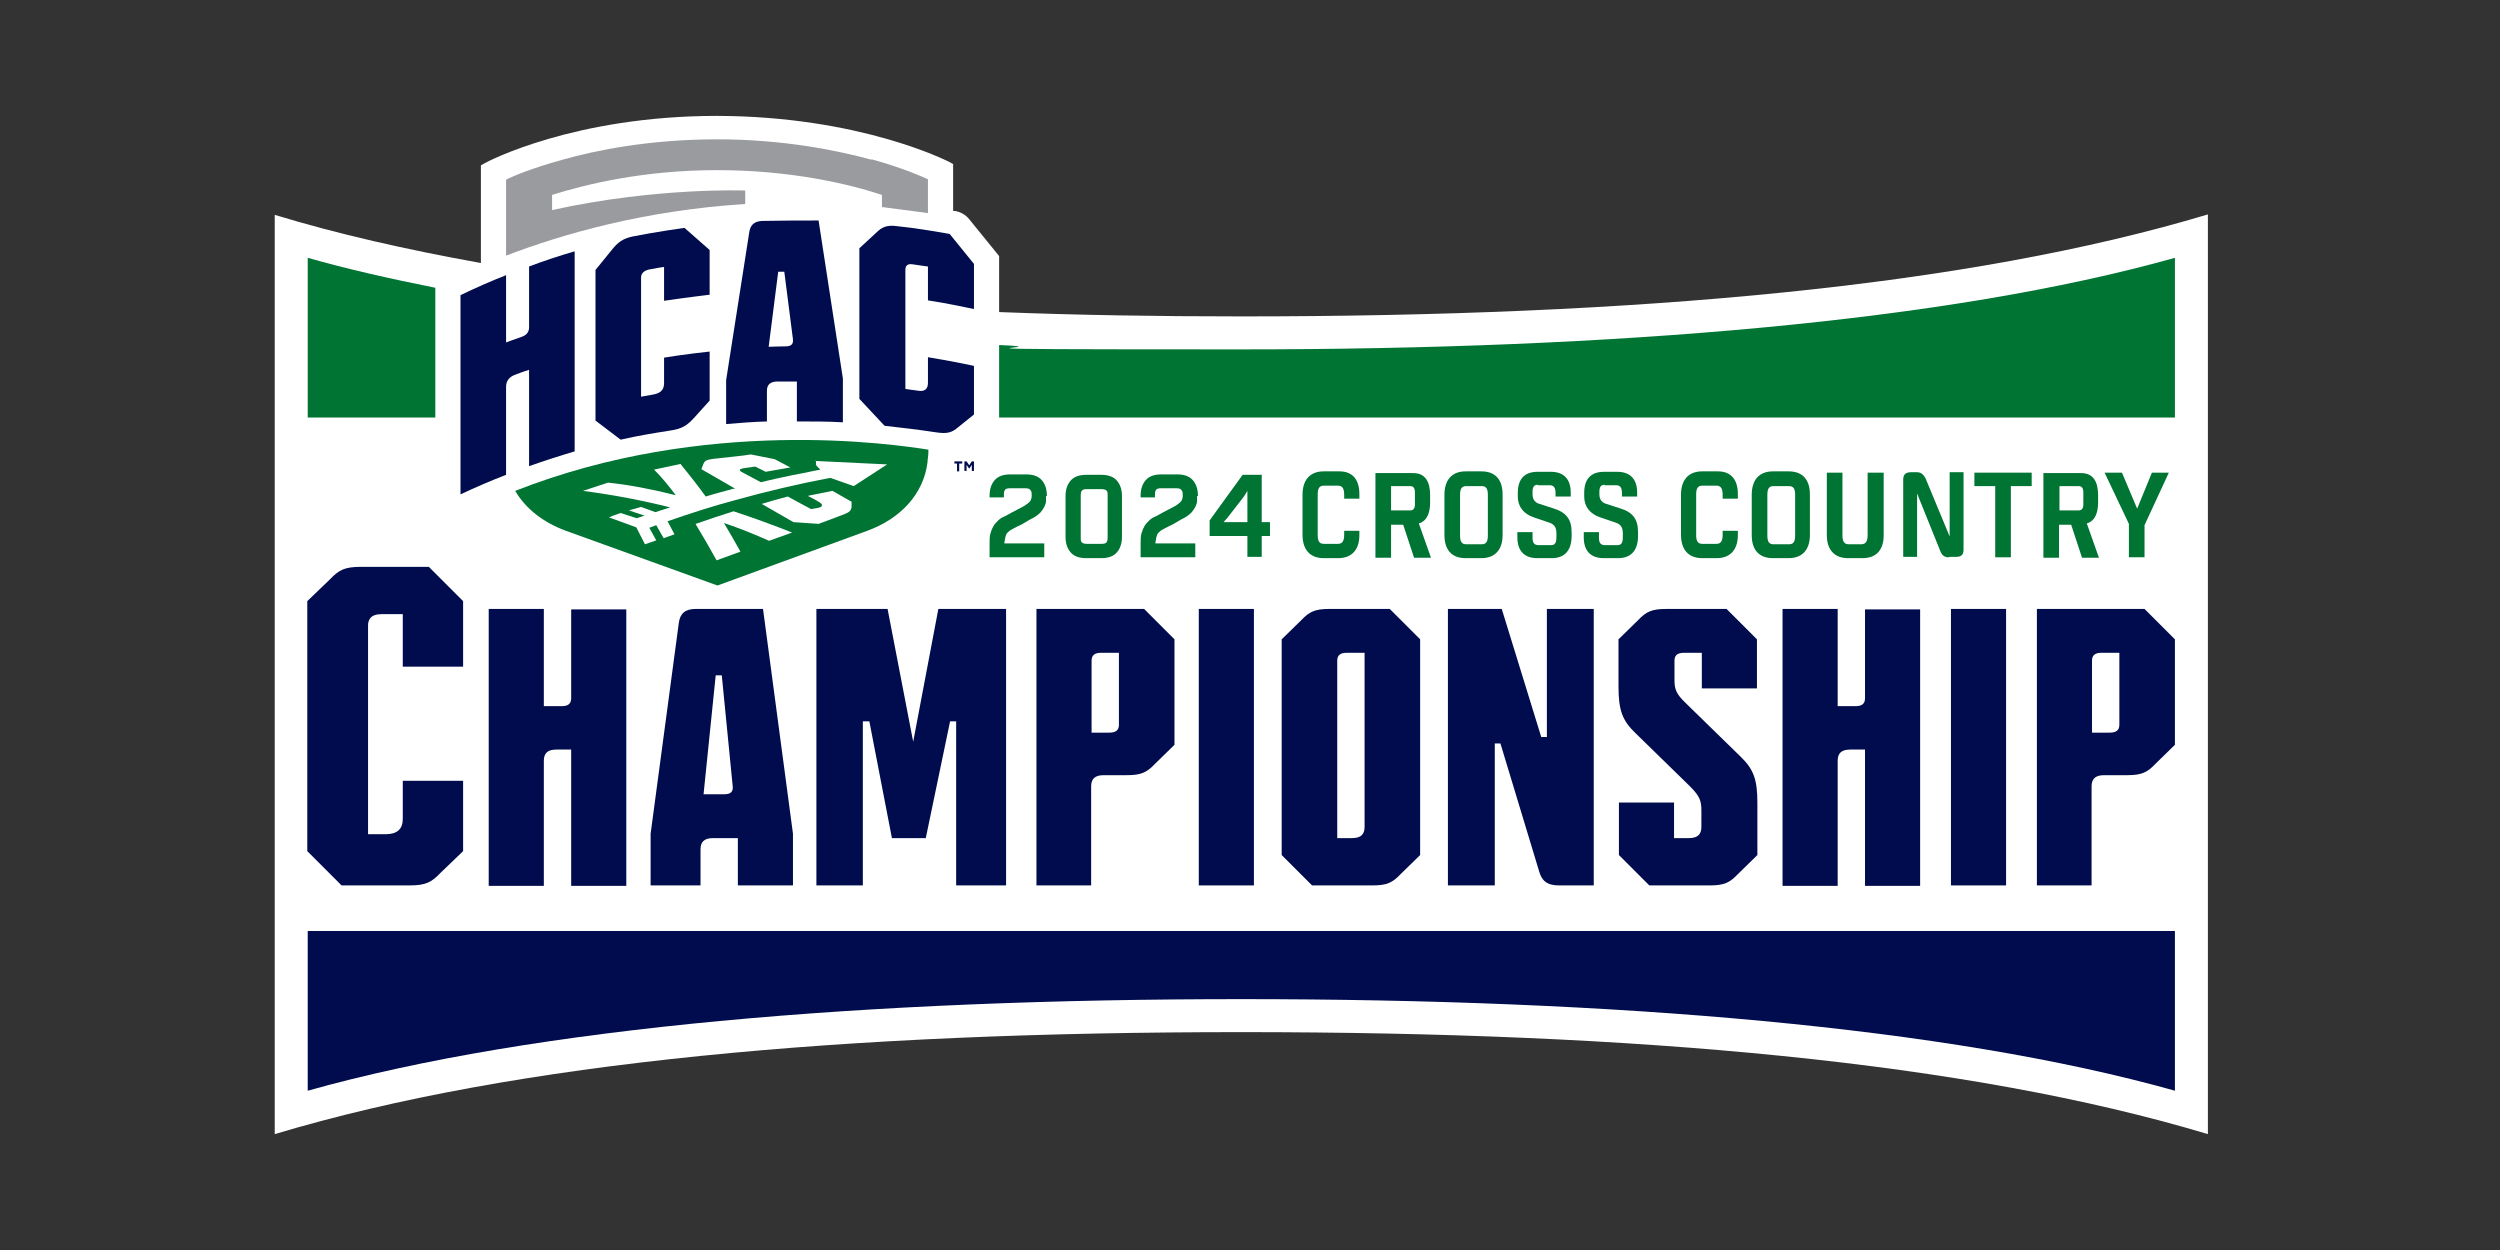 <?xml version="1.0" encoding="UTF-8"?>
<svg xmlns="http://www.w3.org/2000/svg" version="1.1" viewBox="0 0 576 288">
  <rect x="0" y="0" width="576" height="288" fill="#333333" stroke="none"/>
  <defs>
    <style>
      .cls-1 {
        fill: #999b9e;
      }

      .cls-2 {
        fill: #fff;
      }

      .cls-3 {
        fill: #007433;
      }

      .cls-4 {
        fill: #000c4d;
      }
    </style>
  </defs>
  <!-- Generator: Adobe Illustrator 28.7.1, SVG Export Plug-In . SVG Version: 1.2.0 Build 142)  -->
  <g>
    <g id="Layer_1">
      <g>
        <path class="cls-2" d="M286,72.9h0c-19.3,0-37.9-.3-55.8-1v-12.9l-6.9-8.5h0c-.8-1-2-1.7-3.3-1.9h-.4v-10.8l-.7-.4c-.8-.4-20.8-10.6-53.7-10.7-32.9,0-52.9,10.5-53.7,11l-.7.4v22.5c-17.2-3.1-33.1-6.7-47.5-11.1v211.8c55.6-16.7,131.8-23.5,222.7-23.5h0c90.9,0,167.1,6.8,222.7,23.5V49.4c-55.6,16.7-131.8,23.5-222.7,23.5Z"/>
        <path class="cls-4" d="M286,230.2c85.9,0,162.8,6.4,215.1,21.1v-36.8H70.9v36.8c52.3-14.7,129.2-21.1,215.1-21.1Z"/>
        <path class="cls-3" d="M100.3,66.3c-10.5-2.1-20.3-4.3-29.4-6.9v36.8h29.4v-29.9Z"/>
        <path class="cls-3" d="M230.2,79.5v16.7h270.9v-36.8c-52.3,14.7-129.2,21.1-215.1,21.1s-37.8-.3-55.8-1Z"/>
        <g>
          <path class="cls-4" d="M92.8,141.4v12.2h13.9v-15.1l-7.9-7.9h-15.6c-3.8,0-5.1.7-7.2,2.9l-5.2,5v57.6l7.9,7.9h15.6c3.8,0,5.1-.7,7.2-2.9l5.2-5v-16.2h-13.9v8.8c0,2.3-1.3,3.5-3.9,3.5h-4.1v-48.1c0-1.2.5-2.6,3.1-2.6h4.9Z"/>
          <path class="cls-4" d="M112.6,204v-63.7h12.7v22.4h4.1c1.4,0,2.2-.5,2.2-1.8v-20.5h12.7v63.7h-12.7v-31.4h-3.4c-2.1,0-2.9.9-2.9,2.6v28.8h-12.7Z"/>
          <path class="cls-4" d="M149.9,204v-11.9l6.5-48.6c.3-2.2,1.5-3.2,3.9-3.2h15.5l6.9,51.8v11.9h-12.7v-10.9h-5.7c-2.1,0-2.9.9-2.9,2.6v8.3h-11.5ZM162,183h4.8c1.6,0,2.2-.6,2-2l-2.5-25.4h-1.4l-2.8,27.4Z"/>
          <path class="cls-4" d="M216.3,140.3h15.5v63.7h-11.5v-37.8c0,0-1.4,0-1.4,0l-5.6,26.9h-7.8l-5.2-26.9h-1.5v37.8c0,0-10.7,0-10.7,0v-63.7h16.4l5.9,30.6,5.8-30.6Z"/>
          <path class="cls-4" d="M238.8,204v-63.7h24.8l7,7v24.3l-4.5,4.4c-1.9,2-3.2,2.6-6.5,2.6h-5.3c-2.1,0-2.9.9-2.9,2.6v22.8h-12.7ZM255.6,168.8c1.4,0,2.2-.5,2.2-1.8v-16.6h-4.1c-1.4,0-2.2.5-2.2,1.8v16.6h4.1Z"/>
          <path class="cls-4" d="M276.2,204v-63.7h12.7v63.7h-12.7Z"/>
          <path class="cls-4" d="M295.3,197v-49.7l4.5-4.4c1.9-2,3.2-2.6,6.5-2.6h13.9l7,7v49.7l-4.5,4.4c-1.9,2-3.2,2.6-6.5,2.6h-13.9l-7-7ZM311.5,193.1c2.1,0,2.9-.9,2.9-2.6v-40.1h-4.1c-1.4,0-2.2.5-2.2,1.8v40.9h3.4Z"/>
          <path class="cls-4" d="M367.2,204h-8c-2.8,0-4-1.1-4.6-3.3l-8.9-29.4h-1.3v32.7h-10.8v-63.7h12.4l9.1,29.5h1.3v-29.5h10.8v63.7Z"/>
          <path class="cls-4" d="M404.8,147.3v11.3h-12.7v-8.2h-4.1c-1.4,0-2.2.5-2.2,1.8v4.4c0,2.1.3,3.2,2.6,5.4l12.6,12.3c3,2.9,3.9,5.2,3.9,10.7v12l-4.5,4.4c-1.9,2-3.2,2.6-6.5,2.6h-13.9l-7-7v-12.1h12.7v8.2h3.4c2.1,0,2.9-.9,2.9-2.6v-3.7c0-2.2-.3-3.3-2.6-5.6l-12.6-12.3c-3-2.9-3.9-5.2-3.9-10.8v-10.8l4.5-4.4c1.9-2,3.2-2.6,6.5-2.6h13.9l7,7Z"/>
          <path class="cls-4" d="M410.7,204v-63.7h12.7v22.4h4.1c1.4,0,2.2-.5,2.2-1.8v-20.5h12.7v63.7h-12.7v-31.4h-3.4c-2.1,0-2.9.9-2.9,2.6v28.8h-12.7Z"/>
          <path class="cls-4" d="M449.5,204v-63.7h12.7v63.7h-12.7Z"/>
          <path class="cls-4" d="M469.3,204v-63.7h24.8l7,7v24.3l-4.5,4.4c-1.9,2-3.2,2.6-6.5,2.6h-5.3c-2.1,0-2.9.9-2.9,2.6v22.8h-12.7ZM486.1,168.8c1.4,0,2.2-.5,2.2-1.8v-16.6h-4.1c-1.4,0-2.2.5-2.2,1.8v16.6h4.1Z"/>
        </g>
        <g>
          <g>
            <g>
              <g>
                <path class="cls-4" d="M220.6,106.8h-.7v-.5h1.8v.5h-.7v1.8h-.5v-1.8Z"/>
                <path class="cls-4" d="M222.2,106.3h.5l.6.9.6-.9h.5v2.2h-.5v-1.4l-.6.9h0l-.6-.9v1.4h-.5v-2.2Z"/>
              </g>
              <g>
                <g>
                  <path class="cls-4" d="M163.5,68v-10.4l-5.8-5.1s-7.1,1-12,2c-2.2.5-3.3,1.3-4.6,2.9l-3.9,4.8v34.7l5.8,4.4c3.9-.9,7.6-1.5,11.4-2.1,2.7-.4,3.8-1.1,5.4-2.8l3.7-4.1v-11.3s-5.7.6-10.5,1.4v5.9c0,1.5-.8,2.3-2.5,2.6-1.7.3-2.8.5-2.8.5v-27.4c0-1,.6-1.6,1.8-1.9,1.4-.3,3.5-.6,3.5-.6v7.8c4.7-.7,10.5-1.4,10.5-1.4Z"/>
                  <path class="cls-4" d="M224.4,71.2v-10.4l-5.6-6.9c-3.9-.7-8.3-1.4-12.2-1.8-2.2-.3-3.4.2-4.7,1.5l-3.9,3.6v34.7l5.8,6.2c3.6.4,7.9.9,11.8,1.5h0c2.6.4,3.7.1,5.2-1.2l3.6-2.9v-11.2c-4.5-1-10.6-2-10.6-2v5.9c0,1.5-.8,2.1-2.4,1.8-1.7-.2-2.8-.4-2.8-.4v-27.4c0-1,.5-1.5,1.7-1.3,1.2.2,3.5.5,3.5.5v7.8c4.1.6,10.6,2,10.6,2Z"/>
                </g>
                <path class="cls-4" d="M132.4,104v-46.1c-3.4,1-7.1,2.2-10.5,3.5v14c0,1-.5,1.8-1.7,2.2-1.2.4-3.6,1.3-3.6,1.3v-15.5c-3.1,1.2-7.2,3-10.5,4.6v45.9c3.4-1.6,7.1-3.2,10.5-4.5v-20.3c0-1.3.7-2.3,2.2-2.8,1.5-.6,3.1-1.1,3.1-1.1v22.2c3.4-1.2,7.1-2.4,10.5-3.4Z"/>
                <path class="cls-4" d="M176.7,97.2v-7.2c0-1.3.7-2,2.2-2.1,1.5,0,4.7,0,4.7,0v9.2c3.6,0,7.4,0,10.6.2v-10.1l-5.6-36.4c-4,0-8.1,0-12.7.1h-.3c-2,.1-2.8,1.1-3,2.8l-5.3,33.9v10.1c3.3-.3,6.4-.5,9.5-.6ZM179.3,62.6c.6,0,.8,0,1.4,0l2,15.6c.1,1.1-.4,1.6-1.7,1.6-1.2,0-3.9.1-3.9.1l2.2-17.3Z"/>
              </g>
            </g>
            <path class="cls-1" d="M200.8,36.8c-7.7-2.1-20.2-4.7-35.6-4.7s-27.9,2.5-35.6,4.7c-7.3,2-11.9,4-13,4.6v17.5c12.8-4.9,31.6-10.4,55.1-11.9v-3.1s-20.5-.8-44.5,4.5v-3.5c8-2.5,21.2-5.7,38-5.7s30.1,3.1,38,5.7v2.8c4,.5,10.6,1.4,10.6,1.4v-7.8c-1.1-.5-5.7-2.6-13-4.6Z"/>
          </g>
          <g>
            <path class="cls-3" d="M118.7,113.1s0,0,0,0c2.4,4.1,6.5,7.3,11.7,9.2l34.9,12.6,34.5-12.6c7.7-2.8,13-8.5,13.9-15.8,0-.6.2-1.5.2-2.3v-.6c-7.8-1.2-51.3-7.8-95.2,9.5Z"/>
            <g>
              <path class="cls-2" d="M186.2,114.3s2.2,1.1,2.7,1.5c.7.4.7,1-.4,1.2-.6.1-1.6.3-1.6.3,0,0-2.5-1.3-5.4-2.9-2,.5-4,1.1-6,1.7l7.3,4.2,5.8.4s4.1-1.5,6.1-2.3c1-.4,1.4-.8,1.5-1.6,0-.6,0-1.2,0-1.2l-4.4-2.5-5.5,1.1Z"/>
              <path class="cls-2" d="M160.3,120.8c1.7,2.8,3.3,5.6,4.8,8.3l5.5-2c-1.2-2.2-2.5-4.4-3.8-6.6,3.6,1.2,7,2.6,10.4,4.1l5.3-1.9c-4.3-1.7-8.9-3.4-13.5-4.9-2.9.9-5.8,1.9-8.7,2.9Z"/>
              <path class="cls-2" d="M188,106.1v1c-.1,0,1,1.1,1,1.1-4.6.9-9.2,1.8-13.7,2.9-2.4-1.3-4.3-2.3-4.5-2.4-.5-.3-.5-.6.4-.8.7-.1,2.8-.4,2.8-.4l2.4,1.2,5.7-1-3.6-1.9-5.5-1.1c-1.6.3-5.9.7-8.5,1-1.8.2-2.1.5-2.4,1.1l-.5,1.3,7.8,4.5c-.1,0-.3,0-.4,0-2.1.6-4.2,1.1-6.4,1.8-1.8-2.5-3.7-4.9-5.8-7.5l-6.1,1.3c1.9,1.9,3.5,3.9,5,5.9-5.5-1.4-10.8-2.4-15.6-2.9l-5.8,1.9c7,.9,13.7,2.2,20.1,3.8-1.1.4-2.3.7-3.4,1.1l-3.3-1.2c-.9.3-1.9.5-2.8.8l3.6,1.2c-.6.2-1.2.4-1.8.6l-3.7-1.2c-.9.3-1.8.6-2.7,1l6.3,2.3,2,3.9,2.6-.9-1.6-2.9c.5-.2,1-.4,1.6-.6l1.7,3,2.5-.9-1.6-3c5.2-1.8,10.4-3.5,15.7-4.9,7.2-2,14.4-3.7,21.8-5.1l5.4,1.9,7.7-5-16.6-.8Z"/>
            </g>
          </g>
        </g>
        <g>
          <path class="cls-3" d="M308.6,108.6c3.1,0,4.6,2,4.6,5.2v1.1h-3.5v-.9c0-1.4-.4-2.1-1.4-2.1h-3.3c-1,0-1.4.6-1.4,2v9.4c0,1.4.4,2,1.4,2h3.3c1,0,1.4-.7,1.4-2.1v-.9h3.5v1c0,3.3-1.7,5.3-4.9,5.3h-3.3c-3.3,0-4.9-2.1-4.9-5.4v-9.2c0-3.3,1.6-5.4,4.9-5.4h3.6Z"/>
          <path class="cls-3" d="M316.9,128.4v-19.4h8.7c2.8,0,3.9,2,3.9,5.1v1.6c0,2.3-.6,4.3-2.6,4.9l2.8,7.9h-3.9l-2.5-7.6h-2.8v7.6h-3.6ZM324.9,112h-4.4v5.6h4.4c.7,0,1.1-.4,1.1-1.4v-2.7c0-1-.3-1.5-1.1-1.5Z"/>
          <path class="cls-3" d="M332.8,114c0-3.3,1.6-5.4,4.9-5.4h3.6c3.3,0,4.9,2,4.9,5.3v9.4c0,3.3-1.7,5.3-4.9,5.3h-3.6c-3.3,0-4.9-2-4.9-5.3v-9.3ZM336.4,123.4c0,1.4.4,2,1.4,2h3.6c1,0,1.4-.6,1.4-2v-9.4c0-1.4-.4-2-1.4-2h-3.6c-1,0-1.4.6-1.4,2v9.4Z"/>
          <path class="cls-3" d="M354.3,111.7c-.8,0-1.2.4-1.2,1.6v.6c0,1.2.6,1.8,1.3,2.1l3.4,1.1c3,.9,4.3,2.5,4.3,5.5v.9c0,3.2-1.5,5.1-4.6,5.1h-3.3c-3.1,0-4.6-1.8-4.6-4.8v-1.2h3.5v1.3c0,1.2.4,1.7,1.4,1.7h2.9c.9,0,1.2-.6,1.2-1.9v-.8c0-1.4-.5-2-1.4-2.4l-3.8-1.3c-2.4-.8-3.7-2.5-3.7-4.8v-.8c0-3.1,1.4-4.9,4.6-4.9h3c3.1,0,4.6,1.8,4.6,4.8v.9h-3.5v-.8c0-1.2-.4-1.8-1.3-1.8h-2.7Z"/>
          <path class="cls-3" d="M369.7,111.7c-.8,0-1.2.4-1.2,1.6v.6c0,1.2.6,1.8,1.3,2.1l3.4,1.1c3,.9,4.2,2.5,4.2,5.5v.9c0,3.2-1.5,5.1-4.6,5.1h-3.3c-3.1,0-4.6-1.8-4.6-4.8v-1.2h3.5v1.3c0,1.2.4,1.7,1.4,1.7h2.9c.9,0,1.2-.6,1.2-1.9v-.8c0-1.4-.5-2-1.4-2.4l-3.8-1.3c-2.4-.8-3.7-2.5-3.7-4.8v-.8c0-3.1,1.4-4.9,4.6-4.9h3c3.1,0,4.6,1.8,4.6,4.8v.9h-3.5v-.8c0-1.2-.4-1.8-1.3-1.8h-2.7Z"/>
          <path class="cls-3" d="M395.8,108.6c3.1,0,4.6,2,4.6,5.2v1.1h-3.5v-.9c0-1.4-.4-2.1-1.4-2.1h-3.3c-1,0-1.4.6-1.4,2v9.4c0,1.4.4,2,1.4,2h3.3c1,0,1.4-.7,1.4-2.1v-.9h3.5v1c0,3.3-1.7,5.3-4.9,5.3h-3.3c-3.3,0-4.9-2.1-4.9-5.4v-9.2c0-3.3,1.6-5.4,4.9-5.4h3.6Z"/>
          <path class="cls-3" d="M403.6,114c0-3.3,1.6-5.4,4.9-5.4h3.6c3.3,0,4.9,2,4.9,5.3v9.4c0,3.3-1.7,5.3-4.9,5.3h-3.6c-3.3,0-4.9-2-4.9-5.3v-9.3ZM407.2,123.4c0,1.4.4,2,1.4,2h3.6c1,0,1.4-.6,1.4-2v-9.4c0-1.4-.4-2-1.4-2h-3.6c-1,0-1.4.6-1.4,2v9.4Z"/>
          <path class="cls-3" d="M434,108.9v14.4c0,3.3-1.6,5.3-4.9,5.3h-3.3c-3.2,0-4.9-2-4.9-5.3v-14.4h3.6v14.4c0,1.5.4,2.1,1.5,2.1h2.8c1.1,0,1.5-.7,1.5-2.1v-14.4h3.6Z"/>
          <path class="cls-3" d="M449,128.4c-1,0-1.5-.4-1.9-1.3l-5.4-13.4v14.6c.1,0-3.2,0-3.2,0v-17.8c0-1.1.5-1.7,1.8-1.7h1.4c.9,0,1.4.5,1.9,1.3l5.6,13.5v-14.8c-.1,0,3.2,0,3.2,0v17.8c0,1.1-.4,1.7-1.7,1.7h-1.5Z"/>
          <path class="cls-3" d="M459.7,128.4v-16.4h-4.8v-3.1h13.2v3.1h-4.8v16.4h-3.6Z"/>
          <path class="cls-3" d="M470.8,128.4v-19.4h8.7c2.8,0,3.9,2,3.9,5.1v1.6c0,2.3-.6,4.3-2.6,4.9l2.8,7.9h-3.9l-2.5-7.6h-2.8v7.6h-3.6ZM478.9,112h-4.4v5.6h4.4c.7,0,1.1-.4,1.1-1.4v-2.7c0-1-.3-1.5-1.1-1.5Z"/>
          <path class="cls-3" d="M490.5,128.4v-7.7l-5.6-11.8h4l3.5,8.3,3.4-8.3h3.9l-5.6,12.1v7.4h-3.6Z"/>
        </g>
        <g>
          <path class="cls-3" d="M241,114.3c0,.4,0,.8,0,1.2,0,.4-.2.8-.4,1.3-.2.4-.5.8-.9,1.3-.4.4-.9.8-1.6,1.2-.6.3-1.2.6-1.8,1-.6.4-1.2.7-1.7.9-.6.3-1.2.6-1.7.9-.2.1-.3.2-.5.4-.2.1-.3.3-.5.5-.1.2-.2.5-.3.9,0,.4-.2.8-.2,1.3h9.2v3.2h-12.6v-3.1c0-.9,0-1.8.2-2.4.2-.7.4-1.2.7-1.7.3-.5.7-.9,1.1-1.3.4-.4.9-.7,1.4-.9.5-.2.9-.5,1.5-.8.4-.2.9-.5,1.5-.8.6-.3,1.2-.6,1.7-.9.6-.4,1.1-.8,1.3-1.1.2-.4.3-.7.3-1.2,0-.6,0-1-.3-1.3-.2-.3-.6-.4-1.1-.4h-3.6c-.6,0-.9.1-1.1.3-.2.2-.3.6-.3,1.2v.6h-3.3v-.4c0-1.5.4-2.7,1.2-3.6.8-.9,2-1.3,3.6-1.3h3.6c1.6,0,2.8.4,3.6,1.3.8.9,1.2,2.1,1.2,3.6h0s0,.1,0,.1Z"/>
          <path class="cls-3" d="M258.5,123.7c0,1.5-.4,2.7-1.2,3.6-.8.9-2,1.3-3.6,1.3h-3.4c-1.6,0-2.8-.4-3.6-1.3-.8-.9-1.2-2.1-1.2-3.6v-9.4c0-1.5.4-2.7,1.2-3.6.8-.9,2-1.3,3.6-1.3h3.4c1.6,0,2.8.4,3.6,1.3.8.9,1.2,2.1,1.2,3.6v9.4h0s0,0,0,0ZM255.2,114.2c0-.6,0-1-.3-1.2-.2-.2-.6-.3-1.1-.3h-3.4c-.6,0-.9.1-1.1.3-.2.2-.3.6-.3,1.2v9.6c0,.6,0,1,.3,1.2.2.2.6.3,1.1.3h3.4c.6,0,.9-.1,1.1-.3.2-.2.3-.6.3-1.2v-9.6Z"/>
          <path class="cls-3" d="M275.8,114.3c0,.4,0,.8,0,1.2,0,.4-.2.8-.4,1.3-.2.4-.5.8-.9,1.3-.4.4-.9.8-1.6,1.2-.6.3-1.2.6-1.8,1-.6.4-1.2.7-1.7.9-.6.3-1.2.6-1.7.9-.2.1-.3.2-.5.4-.2.1-.3.3-.5.5-.1.2-.2.5-.3.9,0,.4-.2.8-.2,1.3h9.2v3.2h-12.6v-3.1c0-.9,0-1.8.2-2.4.2-.7.4-1.2.7-1.7.3-.5.7-.9,1.1-1.3.4-.4.9-.7,1.4-.9.5-.2.9-.5,1.5-.8.4-.2.9-.5,1.5-.8.6-.3,1.2-.6,1.7-.9.6-.4,1.1-.8,1.3-1.1.2-.4.3-.7.3-1.2,0-.6,0-1-.3-1.3-.2-.3-.6-.4-1.1-.4h-3.6c-.6,0-.9.1-1.1.3-.2.2-.3.6-.3,1.2v.6h-3.3v-.4c0-1.5.4-2.7,1.2-3.6.8-.9,2-1.3,3.6-1.3h3.6c1.6,0,2.8.4,3.6,1.3.8.9,1.2,2.1,1.2,3.6h0s0,.1,0,.1Z"/>
          <path class="cls-3" d="M290.7,109.5v10.8h1.9v3.2h-1.9v4.8h-3.3v-4.8h-8.7v-3.6l7.6-10.5h4.5ZM286.6,114.4l-3.8,4.9-.9,1h5.5v-7.2l-.8,1.3h0s0,0,0,0Z"/>
        </g>
      </g>
    </g>
  </g>
</svg>